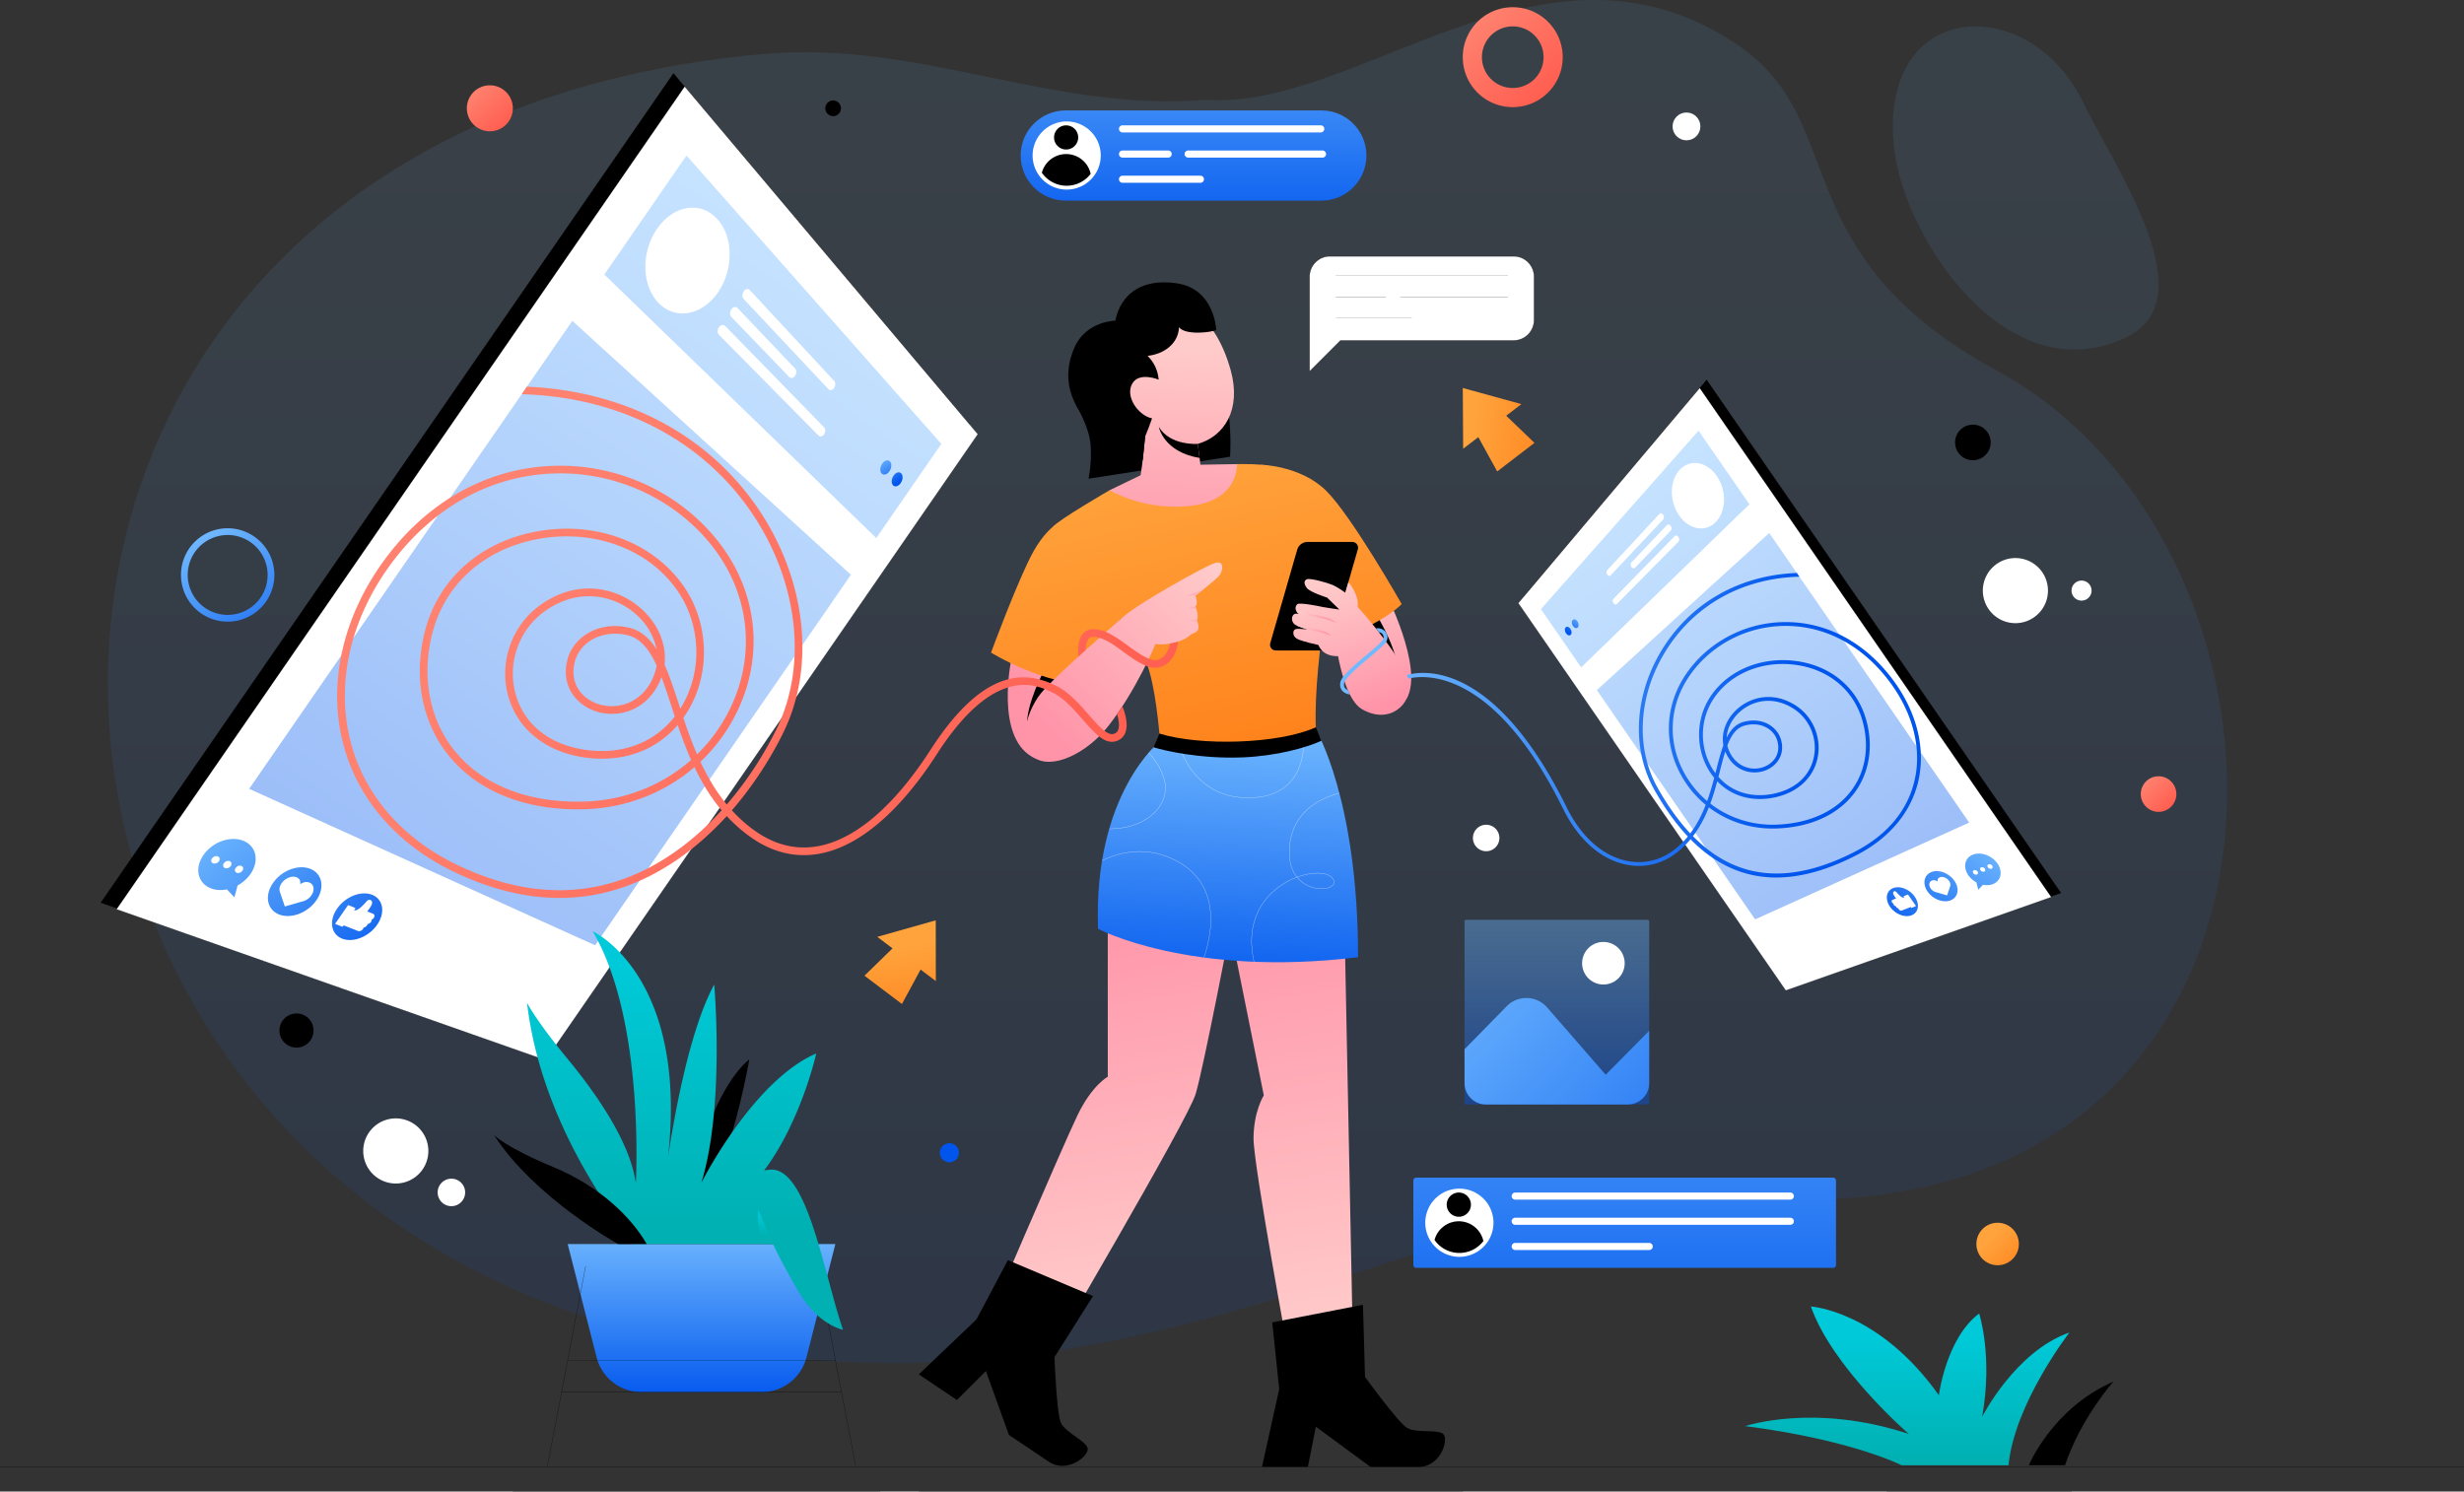 <svg xmlns="http://www.w3.org/2000/svg" xmlns:xlink="http://www.w3.org/1999/xlink" viewBox="0 0 10745.89 6505.74"><rect x="0" y="0" width="10745.89" height="6505.74" fill="#333333" stroke="none"/><defs><style>.cls-1,.cls-25,.cls-46,.cls-54,.cls-9{fill:none;}.cls-2{isolation:isolate;}.cls-3,.cls-4{opacity:0.1;}.cls-3{fill:url(#linear-gradient);}.cls-4{fill:url(#linear-gradient-2);}.cls-5{fill:url(#linear-gradient-3);}.cls-6{fill:url(#linear-gradient-4);}.cls-7{fill:url(#linear-gradient-5);}.cls-8{clip-path:url(#clip-path);}.cls-9{stroke:#fff;}.cls-23,.cls-25,.cls-46,.cls-9{stroke-miterlimit:10;}.cls-10{fill:url(#linear-gradient-6);}.cls-11{fill:url(#linear-gradient-7);}.cls-12{fill:url(#linear-gradient-8);}.cls-13{fill:url(#linear-gradient-9);}.cls-14{fill:url(#linear-gradient-10);}.cls-15{fill:url(#linear-gradient-11);}.cls-16{fill:url(#linear-gradient-12);}.cls-17,.cls-18,.cls-20,.cls-21,.cls-22,.cls-48{mix-blend-mode:multiply;}.cls-17{fill:url(#linear-gradient-13);}.cls-18{fill:url(#linear-gradient-14);}.cls-19{fill:url(#linear-gradient-15);}.cls-20{fill:url(#linear-gradient-16);}.cls-21{fill:url(#linear-gradient-17);}.cls-22{fill:url(#linear-gradient-18);}.cls-23,.cls-25,.cls-46,.cls-53,.cls-54{stroke:#000;}.cls-23,.cls-25{stroke-width:0.5px;}.cls-24,.cls-53{fill:#fff;}.cls-26,.cls-27,.cls-35,.cls-36,.cls-51{opacity:0.4;}.cls-26{fill:url(#linear-gradient-19);}.cls-27{fill:url(#linear-gradient-20);}.cls-28{fill:url(#linear-gradient-21);}.cls-29{fill:url(#linear-gradient-22);}.cls-30{fill:url(#linear-gradient-23);}.cls-31{fill:url(#linear-gradient-24);}.cls-32{fill:url(#linear-gradient-25);}.cls-33{fill:url(#linear-gradient-26);}.cls-34{fill:url(#linear-gradient-27);}.cls-35{fill:url(#linear-gradient-28);}.cls-36{fill:url(#linear-gradient-29);}.cls-37{fill:url(#linear-gradient-30);}.cls-38{fill:url(#linear-gradient-31);}.cls-39{fill:url(#linear-gradient-32);}.cls-40{fill:url(#linear-gradient-33);}.cls-41{fill:url(#linear-gradient-34);}.cls-42{fill:url(#linear-gradient-35);}.cls-43{fill:url(#linear-gradient-36);}.cls-44{fill:url(#linear-gradient-37);}.cls-45{fill:url(#linear-gradient-38);}.cls-46,.cls-53,.cls-54{stroke-linecap:round;}.cls-47{fill:url(#linear-gradient-39);}.cls-48{fill:url(#linear-gradient-40);}.cls-49{fill:url(#linear-gradient-41);}.cls-50{fill:url(#linear-gradient-42);}.cls-51{fill:url(#linear-gradient-43);}.cls-52{fill:url(#linear-gradient-44);}.cls-53,.cls-54{stroke-linejoin:round;}.cls-54{stroke-width:0.75px;}.cls-55{fill:url(#linear-gradient-45);}.cls-56{fill:url(#linear-gradient-46);}.cls-57{fill:url(#linear-gradient-47);}.cls-58{fill:url(#linear-gradient-48);}.cls-59{fill:url(#linear-gradient-49);}.cls-60{fill:url(#linear-gradient-50);}.cls-61{fill:url(#linear-gradient-51);}.cls-62{fill:url(#linear-gradient-52);}</style><linearGradient id="linear-gradient" x1="6001.49" y1="1037.12" x2="6001.49" y2="6639.46" gradientUnits="userSpaceOnUse"><stop offset="0" stop-color="#71b9ff"/><stop offset="1" stop-color="#0055ed"/></linearGradient><linearGradient id="linear-gradient-2" x1="9744.32" y1="1066.3" x2="9744.32" y2="6638.93" xlink:href="#linear-gradient"/><linearGradient id="linear-gradient-3" x1="6789" y1="6397.98" x2="6477.61" y2="4460.42" gradientUnits="userSpaceOnUse"><stop offset="0" stop-color="#ffcbca"/><stop offset="1" stop-color="#ff94a9"/></linearGradient><linearGradient id="linear-gradient-4" x1="5875.89" y1="6339.7" x2="5588.72" y2="4552.86" xlink:href="#linear-gradient-3"/><linearGradient id="linear-gradient-5" x1="6303.78" y1="3748.11" x2="6251.13" y2="4983.57" xlink:href="#linear-gradient"/><clipPath id="clip-path" transform="translate(-909.78 -593.19)"><path class="cls-1" d="M6648.52,3775.83s184,304.7,184,992.4c-733.86,89.56-1134-123.83-1134-123.83-21.33-590.52,270.81-818.73,270.81-818.73"/></clipPath><linearGradient id="linear-gradient-6" x1="6308.12" y1="3849.06" x2="6022.38" y2="2552.56" gradientUnits="userSpaceOnUse"><stop offset="0" stop-color="#ff831d"/><stop offset="1" stop-color="#ffa43d"/></linearGradient><linearGradient id="linear-gradient-7" x1="6030.5" y1="2108.78" x2="5980.53" y2="3067.42" xlink:href="#linear-gradient-3"/><linearGradient id="linear-gradient-8" x1="6157.03" y1="2968.58" x2="5401.91" y2="3656.22" xlink:href="#linear-gradient-3"/><linearGradient id="linear-gradient-9" x1="5707.61" y1="3979.98" x2="5422.87" y2="2688.06" xlink:href="#linear-gradient-6"/><linearGradient id="linear-gradient-10" x1="6835.41" y1="3082.49" x2="7040.12" y2="3629.45" xlink:href="#linear-gradient-3"/><linearGradient id="linear-gradient-11" x1="6890.62" y1="3720.68" x2="6604.88" y2="2424.19" xlink:href="#linear-gradient-6"/><linearGradient id="linear-gradient-12" x1="6682.31" y1="3139.79" x2="6887.02" y2="3686.75" xlink:href="#linear-gradient-3"/><linearGradient id="linear-gradient-13" x1="6577.44" y1="3264" x2="6717.11" y2="3298.12" xlink:href="#linear-gradient-3"/><linearGradient id="linear-gradient-14" x1="6563.01" y1="3323.07" x2="6702.68" y2="3357.19" xlink:href="#linear-gradient-3"/><linearGradient id="linear-gradient-15" x1="6260.82" y1="3005.36" x2="5509.19" y2="3689.82" gradientTransform="matrix(1, -0.08, 0.08, 1, -285.25, 562.54)" xlink:href="#linear-gradient-3"/><linearGradient id="linear-gradient-16" x1="6232.27" y1="3225.92" x2="6014" y2="3263.21" xlink:href="#linear-gradient-3"/><linearGradient id="linear-gradient-17" x1="6229.39" y1="3283.94" x2="6035.9" y2="3317" xlink:href="#linear-gradient-3"/><linearGradient id="linear-gradient-18" x1="6218.45" y1="3162.92" x2="6006.28" y2="3199.17" xlink:href="#linear-gradient-3"/><linearGradient id="linear-gradient-19" x1="3793.46" y1="3030.12" x2="3793.46" y2="8316.13" gradientTransform="matrix(0.82, 0.57, -0.57, 0.82, 2317.07, -3584.19)" xlink:href="#linear-gradient"/><linearGradient id="linear-gradient-20" x1="3793.51" y1="3058.13" x2="3793.51" y2="6750.59" gradientTransform="matrix(0.82, 0.57, -0.57, 0.82, 2317.07, -3584.19)" xlink:href="#linear-gradient"/><linearGradient id="linear-gradient-21" x1="2973.15" y1="6609.94" x2="3993.51" y2="6913.4" gradientTransform="matrix(0.82, 0.57, -0.57, 0.82, 3226.85, -2991)" xlink:href="#linear-gradient"/><linearGradient id="linear-gradient-22" x1="2910.88" y1="6753.93" x2="4031.16" y2="7087.11" gradientTransform="matrix(0.82, 0.57, -0.57, 0.82, 3226.85, -2991)" xlink:href="#linear-gradient"/><linearGradient id="linear-gradient-23" x1="3045.88" y1="6481.68" x2="3993.86" y2="6763.61" gradientTransform="matrix(0.82, 0.57, -0.57, 0.82, 3226.85, -2991)" xlink:href="#linear-gradient"/><linearGradient id="linear-gradient-24" x1="4433.37" y1="3734.94" x2="4560.89" y2="3787.16" gradientTransform="matrix(0.82, 0.57, -0.57, 0.82, 3226.85, -2991)" xlink:href="#linear-gradient"/><linearGradient id="linear-gradient-25" x1="4436.36" y1="3721.96" x2="4561.38" y2="3773.15" gradientTransform="matrix(0.82, 0.57, -0.57, 0.82, 3226.85, -2991)" xlink:href="#linear-gradient"/><linearGradient id="linear-gradient-26" x1="3011.82" y1="3220.84" x2="5442.74" y2="4662.34" gradientUnits="userSpaceOnUse"><stop offset="0" stop-color="#ff816f"/><stop offset="1" stop-color="#ff5e50"/></linearGradient><linearGradient id="linear-gradient-27" x1="3655.58" y1="2135.22" x2="6086.5" y2="3576.71" xlink:href="#linear-gradient-26"/><linearGradient id="linear-gradient-28" x1="5147.42" y1="3374.76" x2="5147.42" y2="6645.55" gradientTransform="matrix(-0.82, 0.57, 0.57, 0.82, 9278.6, -3584.19)" xlink:href="#linear-gradient"/><linearGradient id="linear-gradient-29" x1="5147.45" y1="3392.1" x2="5147.45" y2="5676.85" gradientTransform="matrix(-0.82, 0.57, 0.57, 0.82, 9278.6, -3584.19)" xlink:href="#linear-gradient"/><linearGradient id="linear-gradient-30" x1="4639.84" y1="5589.83" x2="5271.21" y2="5777.6" gradientTransform="matrix(-0.82, 0.57, 0.57, 0.82, 10188.38, -2991)" xlink:href="#linear-gradient"/><linearGradient id="linear-gradient-31" x1="4601.32" y1="5678.93" x2="5294.5" y2="5885.08" gradientTransform="matrix(-0.82, 0.57, 0.57, 0.82, 10188.38, -2991)" xlink:href="#linear-gradient"/><linearGradient id="linear-gradient-32" x1="4684.84" y1="5510.46" x2="5271.42" y2="5684.91" gradientTransform="matrix(-0.82, 0.57, 0.57, 0.82, 10188.38, -2991)" xlink:href="#linear-gradient"/><linearGradient id="linear-gradient-33" x1="5543.38" y1="3810.88" x2="5622.28" y2="3843.19" gradientTransform="matrix(-0.82, 0.57, 0.57, 0.82, 10188.38, -2991)" xlink:href="#linear-gradient"/><linearGradient id="linear-gradient-34" x1="5545.22" y1="3802.85" x2="5622.59" y2="3834.52" gradientTransform="matrix(-0.82, 0.57, 0.57, 0.82, 10188.38, -2991)" xlink:href="#linear-gradient"/><linearGradient id="linear-gradient-35" x1="6895.73" y1="3560.12" x2="8725.32" y2="3769.09" xlink:href="#linear-gradient"/><linearGradient id="linear-gradient-36" x1="6904.5" y1="3483.37" x2="8734.08" y2="3692.35" xlink:href="#linear-gradient"/><linearGradient id="linear-gradient-37" x1="9227.9" y1="6968.85" x2="9227.9" y2="6421.85" gradientUnits="userSpaceOnUse"><stop offset="0" stop-color="#00b0b2"/><stop offset="1" stop-color="#00cad9"/></linearGradient><linearGradient id="linear-gradient-38" x1="3969.29" y1="5956.53" x2="3969.29" y2="6718.96" xlink:href="#linear-gradient"/><linearGradient id="linear-gradient-39" x1="3897.28" y1="5975.08" x2="3897.28" y2="4775.67" xlink:href="#linear-gradient-37"/><linearGradient id="linear-gradient-40" x1="4248.15" y1="5983.29" x2="4248.15" y2="5880.45" xlink:href="#linear-gradient-37"/><linearGradient id="linear-gradient-41" x1="8194.94" y1="3396.33" x2="7914.62" y2="3116.01" gradientTransform="matrix(0.79, -0.61, 0.61, 0.79, -1738.94, 4217.45)" xlink:href="#linear-gradient-6"/><linearGradient id="linear-gradient-42" x1="5970.78" y1="5697.86" x2="5690.45" y2="5417.54" gradientTransform="matrix(0.8, 0.6, -0.6, 0.8, 2649.53, -3635.18)" xlink:href="#linear-gradient-6"/><linearGradient id="linear-gradient-43" x1="6789.65" y1="3987.24" x2="6789.65" y2="4825.27" xlink:href="#linear-gradient"/><linearGradient id="linear-gradient-44" x1="7167.32" y1="4720.85" x2="8706.9" y2="6175.13" xlink:href="#linear-gradient"/><linearGradient id="linear-gradient-45" x1="7085.49" y1="3931.94" x2="7085.49" y2="6158.57" xlink:href="#linear-gradient"/><linearGradient id="linear-gradient-46" x1="6115.03" y1="499.18" x2="6115.03" y2="1667.73" xlink:href="#linear-gradient"/><linearGradient id="linear-gradient-47" x1="7355.03" y1="677.74" x2="7658.89" y2="1007.2" xlink:href="#linear-gradient-26"/><linearGradient id="linear-gradient-48" x1="2976.13" y1="989.67" x2="3115.97" y2="1141.28" xlink:href="#linear-gradient-26"/><linearGradient id="linear-gradient-49" x1="1988.18" y1="5621.18" x2="1996.53" y2="5621.18" xlink:href="#linear-gradient"/><linearGradient id="linear-gradient-50" x1="8829.74" y1="5543.74" x2="8677.46" y2="5391.46" xlink:href="#linear-gradient-6"/><linearGradient id="linear-gradient-51" x1="1794.43" y1="2917.52" x2="2171.86" y2="3557.24" xlink:href="#linear-gradient"/><linearGradient id="linear-gradient-52" x1="10269.49" y1="3998" x2="10377.69" y2="4115.31" xlink:href="#linear-gradient-26"/></defs><g class="cls-2"><g id="Layer_1" data-name="Layer 1"><path class="cls-3" d="M6172.79,1028.65c-683.63,54.48-1248-260.13-1931.29-200.16C309.33,1173.62,549.37,6072.6,4228.91,6504.42c1960.75,230.11,3011.8-791,4310.22-688.53,2542.34,200.68,2576.09-2790.69,1080.75-3605.12-939.13-511.49-636.74-1081-1125.54-1417.36C7656.07,216.64,6839.91,1074,6172.79,1028.65Z" transform="translate(-909.78 -593.19)"/><path class="cls-4" d="M9170.66,1242.78c42.48,380.85,483.47,1064.51,1004.26,825.91,361.81-165.76-30.94-725.32-184.81-1037.25C9756.74,558.33,9097.32,585.37,9170.66,1242.78Z" transform="translate(-909.78 -593.19)"/><path d="M5603.22,2361.79s58.53,94.56,63.33,176.57-9.59,142.79-9.59,142.79l617.32-96s25.59-348.64-124.74-457.39" transform="translate(-909.78 -593.19)"/><path class="cls-5" d="M6253.49,4536.33l167.93,834.49s-44.78,70.37-44.78,188.71,159.93,978.77,159.93,978.77h275.07l-40.56-2027.88" transform="translate(-909.78 -593.19)"/><path class="cls-6" d="M5741,4565.17v724.42s-68.06,35.72-132,167.93-409.69,940-409.69,940l266.93,140.74S6089.08,5480.64,6124,5365.49s158.77-762.28,158.77-762.28" transform="translate(-909.78 -593.19)"/><path class="cls-7" d="M6648.52,3775.83s184,304.7,184,992.4c-733.86,89.56-1134-123.83-1134-123.83-21.33-590.52,270.81-818.73,270.81-818.73" transform="translate(-909.78 -593.19)"/><g class="cls-8"><path class="cls-9" d="M5860.6,3831.56s98.09,49.59,127.94,166.87-110.88,258-362.5,194" transform="translate(-909.78 -593.19)"/><path class="cls-9" d="M6869.22,4034.68s-336.65,0-336.65,277.21c0,187.94,213,179.12,193.78,121.55-32.24-96.7-492.94,19.19-319,443.54" transform="translate(-909.78 -593.19)"/><path class="cls-9" d="M5670.82,4373.73s176.15-134.22,377.43-21.32c258.51,145,85.29,484.05,85.29,484.05" transform="translate(-909.78 -593.19)"/><path class="cls-9" d="M6042.21,3810.92s49.09,260.74,309.37,262.15c298.11,1.6,240.15-312.48,240.15-312.48" transform="translate(-909.78 -593.19)"/></g><path class="cls-10" d="M6304.38,2617.49s121.3-3.21,149.42,12.45c43.15,25.17,159.82,129.58,231.73,244.65s-51.4,563.24-37,901.24c0,0-231.37,98.36-679.17,49.84-10.66-117.77-29.85-299.06-78.48-384.75-154-271.34-381.19-508.25-392-547.81,28.52-33.64,250.36-161.88,250.36-161.88Z" transform="translate(-909.78 -593.19)"/><path class="cls-11" d="M6304.38,2617.49l-159.46,2.68s-4.81-43.28-11.63-91c115.85-32.32,190.83-149.43,144.12-319.85C6211,1967,6061.67,1884,5953.79,1901.93c-126.92,21.15-239,134.84-224.73,273.28,0,0-.91,215.36,175.3,317.47-5.16,57.62-12.09,123.79-20.22,173.41l-134.88,65.14s150.83,93,357.59,67.79S6304.38,2617.49,6304.38,2617.49Z" transform="translate(-909.78 -593.19)"/><path class="cls-12" d="M5322.51,3457.14s-82.17,367.1,106.31,446l181.56-369.2Z" transform="translate(-909.78 -593.19)"/><path d="M5610.3,3533.91l-162.36,314.36c-41.09-19.71-60.7-50.12-59.29-100.55,2.42-87.4,61.2-210.15,85.59-248Z" transform="translate(-909.78 -593.19)"/><path class="cls-13" d="M5498.89,2893.11s-42.65,33.93-82.9,106.83c-66.16,119.85-184.14,439.63-184.14,439.63s226.17,141.94,450.08,141.94l189.53-476.32Z" transform="translate(-909.78 -593.19)"/><path class="cls-14" d="M6949,3171.38s171.88,332.8,96.05,467.69l-228-368.14Z" transform="translate(-909.78 -593.19)"/><path d="M7034.46,3622.27,6817,3271l132-99.55s3,5.68,7.85,16l-56.63,67.81s87.36,125.78,114.09,275.11C7020.6,3565.65,7027.61,3596.22,7034.46,3622.27Z" transform="translate(-909.78 -593.19)"/><path class="cls-15" d="M6407.38,2620.17s174,2.91,285.91,113.49,329.46,494.41,329.46,494.41-106.31,114.35-382.19,179.12C6582.15,3209.68,6407.38,2620.17,6407.38,2620.17Z" transform="translate(-909.78 -593.19)"/><path d="M6669.08,3430.33H6473.66a25.05,25.05,0,0,1-24.07-32l117.52-407.4a46.75,46.75,0,0,1,44.93-33.8h195.41a25.06,25.06,0,0,1,24.08,32L6714,3396.53A46.77,46.77,0,0,1,6669.08,3430.33Z" transform="translate(-909.78 -593.19)"/><path class="cls-16" d="M6830.6,3240.39c8-52.47-40.28-108.39-40.28-108.39L6777,3178.3s-32.35-23.66-54.7-33.38-98.14-31.15-112.71-25.29-13.61,21.4,0,38.89,88.12,41.41,88.12,41.41l53.36,52s-56-7.89-70.55-10.81-102-21.37-112.72-12.63-12.52,28.74,6.32,41.4c-9.31-.52-16.57-.12-19.68,1.84-13.84,8.75-13,31.56,0,43.73,6.58,6.15,33.07,16.12,57.17,22.91-23-2.08-45.72-3.35-51.78-1.05-13.4,5.1-14.13,29.88,5.54,41.54s94.26,27.69,94.26,27.69,15.61,50.81,85.57,48.62c9.48,48.1,39.83,193.56,103.8,230.88,119.72,69.84,217-20.66,206.84-111.75C7046,3487,6857.59,3268,6830.6,3240.39Z" transform="translate(-909.78 -593.19)"/><path class="cls-17" d="M6739.81,3310.08c-3.18-1.17-29.9-11.19-49.11-16.37-15.54-4.17-116.59-23.88-116.59-23.88-4.68-3.18-8.19-6.69-10.36-10.53,28.4,5.18,111.41,20.55,130.12,26.89A177.91,177.91,0,0,1,6739.81,3310.08Z" transform="translate(-909.78 -593.19)"/><path class="cls-18" d="M6720.1,3367.54c-3.18-1-29.57-9.85-39.93-13.36-10.85-3.68-68.65-15.87-68.65-15.87-18.87-5.34-39.42-12.53-50.28-18.54,21.89,4.51,110.75,22.88,122.28,26.89C6695.71,3350.84,6717.42,3365.7,6720.1,3367.54Z" transform="translate(-909.78 -593.19)"/><path d="M6458.26,6361.21l395.66-76.86,8.9,314.53s141.84,195.68,181.87,221.59,136.6,4.71,160.15,28.26-11.77,142.72-108.33,142.72H6886.9L6648.44,6816.1l-34.74,175.35H6413.51l75.08-339.26Z" transform="translate(-909.78 -593.19)"/><path d="M5305.27,6089.66l371.33,156.77-168,266.07s8.67,241.53,27.46,285.35,110.78,80.06,117.21,112.75-89.34,111.92-169.51,58.09l-174-116.85-100.2-278.51L5083,6699.54l-166.2-111.6,251.46-239.8Z" transform="translate(-909.78 -593.19)"/><path class="cls-19" d="M6208.43,3048.82c-43.82,13.3-333.2,175.65-397,232.43s-253.94,218.84-348.69,320.27c-75.84,81.19-119.22,241.12-44.83,294.78,80.05,57.74,233.06-18.83,324.13-134.71,124.41-158.3,206.87-359.19,206.87-359.19,63.9,7.64,132.1-16.67,155.5-42.65,14.05-4.07,28-12,30.64-21.48,3.64-13.26-.8-28.48-5.67-39.85,9.46-15.46-1-49-6.55-58.81,11.67-13.26,4.18-40.32.49-48.33,36.06-28.42,88.91-70.73,101.24-84.18C6243.65,3086.23,6252.25,3035.52,6208.43,3048.82Z" transform="translate(-909.78 -593.19)"/><path class="cls-20" d="M6127,3249.45c-14.6-5.75-36.58-1.75-36.58-1.75,13.19-7,32.4-8.11,32.4-8.11A79.61,79.61,0,0,1,6127,3249.45Z" transform="translate(-909.78 -593.19)"/><path class="cls-21" d="M6132.29,3306.07c-14.74-5.39-34.53-4.15-34.53-4.15a70.52,70.52,0,0,1,31.52-3.53C6130.29,3300.73,6131.29,3303.4,6132.29,3306.07Z" transform="translate(-909.78 -593.19)"/><path class="cls-22" d="M6162,3160.42c-13.37,10.85-26.9,21.54-38.76,30.9,0,0-9.35-3.18-36.58,2.34Z" transform="translate(-909.78 -593.19)"/><path d="M6214,2032.25c-19.71,10.86-133.79,24.72-162.52-11.53-2.67,71-64.48,116.76-136.8,124.61,28.89,29.23,44.43,63.14,48.43,103.9l-.16-.17s-82.19-34.07-113.42,14.37c-36.92,57,25.39,143.31,84.52,154.51-8.35,24.72-18.37,50.94-30.07,79L5893.1,2601s-436.14-177.9-297-492.93c50.95-115.09,178.4-116.26,178.4-116.26s23.22-197.27,266.26-163C6207.46,1852.18,6214,2032.25,6214,2032.25Z" transform="translate(-909.78 -593.19)"/><path d="M6133.29,2529.22s-119.29,9.59-169.67-74c0,0,19.59,109.15,177.82,135.46Z" transform="translate(-909.78 -593.19)"/><path d="M6672.82,3824.22c-65.89,30-194.07,66-340.92,72.33-188,8.06-347.77-30.24-391.2-43.93,15.72-35.57,25.57-59.91,25.57-59.91,175.27,55.12,519.12,46.41,681.85-27.24C6648.12,3765.47,6660,3791.86,6672.82,3824.22Z" transform="translate(-909.78 -593.19)"/><polygon class="cls-23" points="2325.39 4600.6 439.28 3937.32 2937.01 319.71 4225.62 1848.38 2325.39 4600.6"/><polygon class="cls-24" points="2379.29 4623.94 508.36 3966 2986 377.5 4264.24 1893.87 2379.29 4623.94"/><polygon class="cls-25" points="2379.29 4623.94 508.36 3966 2986 377.5 4264.24 1893.87 2379.29 4623.94"/><polygon class="cls-26" points="3821.61 2346.86 2635.62 1197.26 2993.89 678.36 4105.25 1936.05 3821.61 2346.86"/><polygon class="cls-27" points="2595.28 4123.01 1086.65 3440.71 2496.01 1399.47 3711.07 2506.95 2595.28 4123.01"/><path class="cls-24" d="M4041,1868.81c-68.54,99.27-182.64,121.87-256.66,48.7-76.09-75.2-80.94-222.31-8.9-326.65s190.74-122.12,263.27-41.77C4109.29,1627.25,4109.54,1769.55,4041,1868.81Z" transform="translate(-909.78 -593.19)"/><path class="cls-24" d="M4523.32,2291.3l-370-393.7c-7.41-7.88-7.4-23,0-33.82h0c7.45-10.79,19.48-13.08,26.84-5.14l368,396.54c6.32,6.81,5.86,20.38-1,30.33h0C4540.38,2295.46,4529.67,2298.06,4523.32,2291.3Z" transform="translate(-909.78 -593.19)"/><path class="cls-24" d="M4352.16,2238l-252.74-262.29c-7.49-7.77-7.54-22.83-.09-33.62h0c7.45-10.78,19.54-13.17,27-5.34L4377.74,2201c6.71,7.06,6.43,21-.62,31.24h0C4370.08,2242.39,4358.91,2245,4352.16,2238Z" transform="translate(-909.78 -593.19)"/><path class="cls-24" d="M4480,2493.53l-434.53-439.71c-7.57-7.66-7.68-22.63-.23-33.41h0c7.45-10.79,19.6-13.26,27.13-5.55l432.27,443c6.31,6.46,5.9,19.66-.89,29.49h0C4497,2497.16,4486.35,2499.94,4480,2493.53Z" transform="translate(-909.78 -593.19)"/><path class="cls-28" d="M2264.78,4383.6c-52.12-21.86-125.93,5.2-164.32,60.8s-25.87,117.32,27.27,137.7c52.21,20,124.25-7.74,161.63-61.88S2316,4405.08,2264.78,4383.6Zm-7.51,126.68a65.35,65.35,0,0,1-24.92,13.62L2152,4547l-21.61-63.68a37.08,37.08,0,0,1,.4-23.79c11.93-34.89,61.78-57.06,84.35-31.27,6,7.16,4.12,21.32,4.12,21.32s14-9.18,25-9.36C2284,4440.21,2287.45,4483.52,2257.27,4510.28Z" transform="translate(-909.78 -593.19)"/><path class="cls-29" d="M1932,4507l14-51.78a164.36,164.36,0,0,0,56.3-50.18c38.92-56.37,25.94-120.64-29.78-144-56.43-23.67-135.43,3.68-175.46,61.65s-24.87,123.1,32.66,145.17c21.38,8.2,45.57,9.32,69.47,4.56Zm30.69-137c8.11,3.28,10.07,12.63,4.38,20.87s-16.91,12.31-25,9.06-10.15-12.62-4.44-20.89S1954.52,4366.7,1962.66,4370Zm-123.76-11.17c-8.39-3.35-10.51-12.89-4.71-21.28s17.3-12.45,25.67-9.07,10.42,12.89,4.65,21.24S1847.27,4362.14,1838.9,4358.81Zm51.82,20.66c-8.27-3.3-10.32-12.75-4.57-21.08s17.13-12.39,25.38-9.06,10.25,12.76,4.52,21.06S1899,4382.76,1890.72,4379.47Z" transform="translate(-909.78 -593.19)"/><path class="cls-30" d="M2534.22,4496.64c-48-20.14-117.48,6.47-154.37,59.9s-26.34,112.15,22.61,130.93c48.41,18.56,116.17-8.73,152.12-60.8S2581.7,4516.56,2534.22,4496.64Zm-6.51,117.82a22.26,22.26,0,0,1-14.84,9.24,18,18,0,0,1-2.79,6.17c-3.5,5.07-9.27,8.64-14.75,9.1a16.78,16.78,0,0,1-2.75,6.39c-5,7.3-14.72,11.16-21.4,8.54l-62.55-24.54-2.55,3.69c-1.11,1.6-3.18,2.42-4.66,1.84l-27.72-10.84c-1.49-.58-1.8-2.34-.69-3.95l52.88-76.59c1.11-1.61,3.19-2.42,4.67-1.81l27.49,11.17c1.47.6,1.76,2.36.65,4l-4.87,7.06a65.81,65.81,0,0,0,8.17-.38c12.45-3.36,27.09-17.49,39.76-31a26.44,26.44,0,0,0,2.4-2.92c4.11-4.88,10.28-12.2,17.39-11.92a11.14,11.14,0,0,1,9.18,5.87c2.43,4.29,2.36,9.8-.09,15.75-3,6.75-11.61,20.59-19.47,29l25.7,10.47c6.61,2.7,7.9,10.94,2.87,18.23a23,23,0,0,1-9,7.49A16,16,0,0,1,2527.71,4614.46Z" transform="translate(-909.78 -593.19)"/><path class="cls-31" d="M4788.7,2648.74c-10,14.46-25.16,18.82-33.93,9.72s-7.83-28.37,2.21-42.93,25.31-18.83,34.05-9.59S4798.68,2634.29,4788.7,2648.74Z" transform="translate(-909.78 -593.19)"/><path class="cls-32" d="M4837.86,2700.23c-9.87,14.29-24.8,18.68-33.39,9.78s-7.57-27.87,2.37-42.27,24.95-18.7,33.49-9.67S4847.72,2685.93,4837.86,2700.23Z" transform="translate(-909.78 -593.19)"/><path class="cls-33" d="M5804.57,3674.05c-7.52,11.36-15.2,22.72-23.22,34.08,6.85,22,12.86,53.12,3.67,71.33-3.84,7.85-10.19,12.69-20,15-27.73,6.68-66.48-37.08-107.41-83.85-40.42-46.27-86.52-98.72-141.48-125.95-119.93-59.3-307.18-94.88-548.05,278.95C4811.2,4106.85,4643,4252,4481.3,4283.24c-96.55,18.71-190.26-3.51-278.62-66a623.36,623.36,0,0,1-101.06-89.7c118.93-137,192.93-273.94,227-344.43,133.46-277.11,99.05-635.91-89.87-936.74C4023,2503,3649.79,2298.67,3207.64,2279.8l-22.55,32.74c440.31,12.69,812.14,212.3,1025.44,551.72,182.74,291,216.48,637.58,88,904.34-33.07,68.32-104.56,200.94-219.15,333.57-47.44-57.63-84.52-121.27-115.09-186.25a748.68,748.68,0,0,0,164.86-228.67c114.43-245.71,81-520.65-89.53-735.46C3877,2746.5,3621.06,2624.56,3354,2624.56h-6.85c-289.14,2.34-553.9,140.81-745.15,390-190.76,248.39-263.26,543.71-198.61,810.3,60.47,249.22,236.19,453.5,494.59,575.11q233,109.74,451.84,109.74c172.38,0,337.41-51.28,493.6-153.67,91.7-60,170-131.13,235.85-203.29a660.59,660.59,0,0,0,104.23,91.71c96.05,68,198.27,92,304.18,71.66,170.88-33.08,346.6-183.41,508.46-434.47,252.56-392,436.13-301.17,505.29-267.09,48.94,24.22,92.53,74.16,131.12,118.09,49.77,56.8,92.87,105.91,140.31,94.38,19.38-4.68,33.91-16,42.26-32.74C5836.47,3750.89,5808.91,3684.41,5804.57,3674.05ZM3825,4328.17c-277.78,182.07-584.8,196.1-912.86,41.59C2663.1,4252.5,2493.89,4056.24,2435.93,3817c-62.3-256.74,7.85-541.7,192.43-782.07,185.07-240.87,440.3-374.83,718.92-377H3354c256.9,0,503.11,117.26,659.63,314.53,162.36,204.79,194.26,466.7,85.18,700.72a717.82,717.82,0,0,1-149,210.47c-23.22-53.62-42.6-107.74-59.8-159.52q10.52-14.79,20-30.57c98.89-163.87,92.21-381-16.7-540.53-131.8-193.1-382.85-288.31-639.42-242.37-250.39,44.93-434.3,209.29-491.92,439.64-49.45,197.94-11.7,393.87,103.56,537.19,127.78,159,338.25,242.54,592.81,235.35,181.74-5.17,349.78-71.66,480.07-183.57,31.4,65.65,69.48,130,118.59,188.25C3992.38,4198.89,3915.38,4269,3825,4328.17Zm-177.73-998.55c-139-27.89-238.86,50.78-262.25,138.81-32.24,121.27,43.94,203.62,128.29,229,102.39,30.57,230.34-11.69,281.29-150.67,14.87,39.09,28.9,82.35,44.1,128.62,4.51,14,9.19,28.23,14,42.76-87.19,111.92-221.33,165.2-375.33,147.5-166.21-19.21-282.8-109.75-319.88-248.55-35.08-131.63,14.53-273.95,123.27-354.29,67.32-49.61,135.14-69,197.44-69,70.32,0,133.63,24.89,180.74,59.13,62.13,45.1,102.06,107.74,113.75,171.89C3740.82,3375.06,3701.4,3340.31,3647.28,3329.62Zm126.28,166.71a189,189,0,0,1-7.68,31.23C3724.12,3653.18,3612,3692.09,3523,3665.37c-71.83-21.55-132.46-88-105.74-188.25,16.71-63,81.52-119.77,174.56-119.77a242.84,242.84,0,0,1,48.94,5C3701.07,3374.39,3740.49,3424.17,3773.56,3496.33ZM3808,3492c11.36-96.54-36.91-198.94-129.28-266.09-98.39-71.49-259.75-106.4-417.77,10.19-119.76,88.2-174.21,244.71-135.63,389.53,40.09,150.67,170.38,252.73,348.27,273.28,158.52,18.2,297.33-33.58,391.71-143.32,17,49.78,35.91,101.22,58.46,152.17-125.45,110.75-289,176.56-466.2,181.74-244.21,6.84-444.82-72.16-565.92-222.83-108.74-135.13-144.16-320.38-97.22-508.13,54.46-217.31,228.34-372.49,465.53-414.92a687,687,0,0,1,121.61-10.86c198.6,0,380.67,87.53,484.24,239.2,101.72,148.83,108.07,351.45,15.7,504.29-1.5,2.67-3.17,5.34-4.85,7.85-2-6.35-4.17-12.86-6.18-19.21C3849.9,3602.4,3830.52,3542.93,3808,3492Z" transform="translate(-909.78 -593.19)"/><path class="cls-34" d="M6047.27,3391.93c-2.5,34.07-19.37,74.83-49.44,97.05-18.21,13.53-49.11,25.89-91.54,7.68-35.08-15-67.31-38.58-98.55-61.3-43.76-31.91-85.19-62-127.12-64.31-13.69-.67-19.87,4.68-23.38,8.69-8.85,10.52-12,29.23-12.36,48.27-10.69,9.69-21.55,19.38-32.24,29.23-2.84-31.24-2-74,19.21-99,12.19-14.53,29.57-21.55,50.61-20.38,51.78,2.84,99.22,37.25,145,70.49,29.73,21.71,60.47,44.1,92,57.63,22.38,9.68,42.09,8.35,58.46-3.85,18.21-13.53,30.57-38.75,34.74-61.8A242.35,242.35,0,0,0,6047.27,3391.93Z" transform="translate(-909.78 -593.19)"/><polygon class="cls-23" points="7821.41 4305.53 8988.46 3895.12 7442.95 1656.67 6645.61 2602.56 7821.41 4305.53"/><polygon class="cls-24" points="7788.05 4319.97 8945.72 3912.86 7412.65 1692.43 6621.72 2630.7 7788.05 4319.97"/><polygon class="cls-25" points="7788.05 4319.97 8945.72 3912.86 7412.65 1692.43 6621.72 2630.7 7788.05 4319.97"/><polygon class="cls-35" points="6895.6 2911 7629.44 2199.66 7407.77 1878.59 6720.09 2656.8 6895.6 2911"/><polygon class="cls-36" points="7654.41 4010.02 8587.89 3587.83 7715.84 2324.79 6964 3010.06 7654.41 4010.02"/><path class="cls-24" d="M8232.56,2841.35c42.41,61.42,113,75.4,158.81,30.13,47.08-46.54,50.08-137.56,5.5-202.12s-118-75.57-162.9-25.85C8190.31,2691.88,8190.15,2779.92,8232.56,2841.35Z" transform="translate(-909.78 -593.19)"/><path class="cls-24" d="M7934.12,3102.76l228.93-243.6c4.58-4.88,4.57-14.26,0-20.93h0c-4.61-6.67-12.05-8.09-16.61-3.18l-227.71,245.36c-3.92,4.21-3.63,12.61.62,18.77h0C7923.56,3105.34,7930.19,3107,7934.12,3102.76Z" transform="translate(-909.78 -593.19)"/><path class="cls-24" d="M8040,3069.78l156.38-162.29c4.64-4.81,4.67-14.13.06-20.8h0c-4.61-6.68-12.09-8.15-16.7-3.31L8024.2,3046.86c-4.15,4.37-4,13,.38,19.33h0C8028.94,3072.5,8035.85,3074.11,8040,3069.78Z" transform="translate(-909.78 -593.19)"/><path class="cls-24" d="M7960.91,3227.9l268.87-272.08c4.68-4.74,4.75-14,.15-20.68h0c-4.61-6.67-12.13-8.2-16.79-3.43l-267.48,274.1c-3.9,4-3.64,12.16.56,18.25h0C7950.42,3230.14,7957,3231.87,7960.91,3227.9Z" transform="translate(-909.78 -593.19)"/><path class="cls-37" d="M9316.41,4481.94c23.13,33.5,67.71,50.68,100,38.29,32.89-12.61,40.63-50.79,16.88-85.2s-69.43-51.15-101.68-37.62C9299.94,4410.7,9293.28,4448.44,9316.41,4481.94Zm27.92-49.49c6.81.11,15.49,5.79,15.49,5.79s-1.17-8.76,2.55-13.19c14-16,44.81-2.24,52.19,19.35a23,23,0,0,1,.25,14.72l-13.37,39.4-49.75-14.31a40.39,40.39,0,0,1-15.42-8.42C9317.59,4459.23,9319.76,4432.43,9344.33,4432.45Z" transform="translate(-909.78 -593.19)"/><path class="cls-38" d="M9557.83,4452.33c14.79,2.95,29.76,2.25,43-2.82,35.61-13.66,45-54,20.21-89.83s-73.65-52.79-108.56-38.14c-34.48,14.47-42.52,54.23-18.43,89.11a101.73,101.73,0,0,0,34.84,31.05l8.68,32Zm-23.73-57.76c3.53,5.12,2.3,10.91-2.75,12.93s-12-.51-15.5-5.61-2.31-10.88,2.71-12.91S9530.56,4389.45,9534.1,4394.57Zm45.19-18.14c-3.57-5.17-2.28-11.06,2.88-13.15s12.3.43,15.89,5.62,2.27,11.09-2.92,13.16S9582.86,4381.6,9579.29,4376.43Zm-31.89,12.8c-3.54-5.14-2.29-11,2.8-13s12.15.45,15.71,5.6,2.28,11-2.84,13.05S9551,4394.36,9547.4,4389.23Z" transform="translate(-909.78 -593.19)"/><path class="cls-39" d="M9152.31,4547.8c22.24,32.22,64.16,49.11,94.12,37.63,30.29-11.62,36.82-48,14-81s-65.81-49.53-95.52-37.06C9135.53,4479.67,9130.06,4515.58,9152.31,4547.8Zm14.77-13.69a14.26,14.26,0,0,1-5.59-4.64c-3.12-4.51-2.32-9.61,1.77-11.28l15.91-6.47a80.25,80.25,0,0,1-12-18c-1.52-3.69-1.57-7.09-.06-9.75a6.88,6.88,0,0,1,5.69-3.63c4.39-.17,8.21,4.36,10.75,7.37a16,16,0,0,0,1.48,1.81c7.85,8.34,16.9,17.09,24.61,19.16a39,39,0,0,0,5.06.24l-3-4.37c-.69-1-.51-2.08.4-2.45l17-6.91a2.58,2.58,0,0,1,2.89,1.12l32.72,47.39c.69,1,.5,2.08-.42,2.45l-17.15,6.7a2.63,2.63,0,0,1-2.89-1.14l-1.58-2.28-38.7,15.19c-4.14,1.62-10.12-.77-13.24-5.29a10.5,10.5,0,0,1-1.71-3.95,13.05,13.05,0,0,1-9.12-5.63,11.34,11.34,0,0,1-1.73-3.82,13.8,13.8,0,0,1-9.18-5.72A9.89,9.89,0,0,1,9167.08,4534.11Z" transform="translate(-909.78 -593.19)"/><path class="cls-40" d="M7769.91,3323.94c6.18,8.94,15.57,11.64,21,6s4.84-17.56-1.37-26.56-15.66-11.66-21.07-5.94S7763.74,3315,7769.91,3323.94Z" transform="translate(-909.78 -593.19)"/><path class="cls-41" d="M7739.49,3355.79c6.11,8.85,15.35,11.56,20.66,6.06s4.69-17.25-1.46-26.16-15.44-11.57-20.73-6S7733.39,3347,7739.49,3355.79Z" transform="translate(-909.78 -593.19)"/><path class="cls-42" d="M9127.27,3511.53c-124.11-141.48-287.81-214-460.69-204.12-161.19,9.19-311.19,92.37-401.39,222.49-93.38,135-102.73,300.5-24.72,442.82a446,446,0,0,0,108.24,131c-16.87,43.27-38.25,85.86-67.49,124.61q-75.66-80.67-142.14-198.6c-95.05-168.71-85.53-391.2,25.22-580.46,123.1-211,338.58-334.24,593-340.59l-11.36-16.37c-255.57,9.69-471.71,135.47-596.15,348.44-113.59,194.44-123.28,423.28-25.23,597.16q68.16,121.28,146.16,204a373.57,373.57,0,0,1-54.12,53.62c-62,50.28-138.3,68.82-214.81,51.95-104.4-22.72-196.6-105.57-259.57-233C7425.33,3473.11,7114,3517.71,7045,3537.42c2.34,5.51,4.35,10.86,6,15.87,66.31-16.54,370-51.45,676.16,568.42,65.31,132.13,161.53,218.15,271.1,242,81.52,17.87,162.86-1.84,228.84-55.29a389,389,0,0,0,55.29-54.62c109.58,111.41,233.69,166.87,373.66,166.87q160.36,0,349.28-97.05c149.5-76.5,246.71-196.93,273.94-339.42C9309.17,3828.06,9253.71,3655.68,9127.27,3511.53Zm135.63,469.54c-26.56,139.31-118.26,252.56-265.09,327.73-283.63,145.32-516.14,123.27-704.73-68.32,29.9-39.26,52.12-82.35,69.32-125.95,82.52,62.64,185.92,96.38,295.83,92.21,152.33-5.52,274.77-63.48,344.93-163.37,63.31-90.2,78.17-208.46,40.92-324.72-43.43-135.3-159.52-226.33-310.85-243.37-154.85-17.37-301,49.11-372.33,169.54-58.8,99.22-54.29,229,11,322.89,4.35,6.34,9,12.36,13.87,18.2-8.69,32.74-18.37,67-30.9,101.23a432.12,432.12,0,0,1-99.73-122.44c-74.83-136.64-66-295.66,23.89-425.28,87.2-125.94,232.35-206.45,388.53-215.31,167.87-9.69,326.39,60.8,447.16,198.44C9237.68,3662.86,9291.8,3830.07,9262.9,3981.07ZM8608.12,3954c48.77-18.21,90.7-69.82,67-140.15-17.21-51.28-79.34-93.87-160.69-72.16-33.91,9.19-56.79,34.08-74.33,68.66,2.17-42.1,24.38-85,62.8-116.93,51.12-42.59,138.31-67.31,229.18-9,69,44.27,104.56,128.45,88.53,209.47-17,85.35-83.86,144.65-183.58,162.86-92.7,16.7-175.89-10.53-232.85-75,2.34-9.19,4.68-18.21,6.85-27.23,7.69-29.9,14.87-58,22.89-83.18C8468.64,3955.18,8547.65,3976.39,8608.12,3954ZM8442.91,3845.1c17.38-45.43,39.26-77.34,75.84-87.19,71.33-19.21,125.61,17.2,140.48,61.13,20.21,60.14-14,103.23-57,119.27-53.12,19.71-122.77.67-153.34-74.17A132.48,132.48,0,0,1,8442.91,3845.1Zm197.11,228c105.23-19.05,178.89-84.86,196.94-176.06,17.37-87.7-21.22-178.73-95.88-226.67-98.55-63.14-193.1-36.25-248.89,10.19-52.45,43.6-77.17,106.4-66.48,163.36-11.69,31.57-21,68-30.9,106.57-1.17,5-2.51,10-3.84,15.2-1.84-2.5-3.51-5-5.35-7.52-61.63-88.52-65.81-211.13-10.35-304.84,68-114.75,207.79-178.06,356.12-161.36,144.49,16.21,255.4,102.9,296.82,231.68,35.58,111.25,21.55,224.34-38.75,310-67,95.54-184.91,151-331.9,156.51-107.24,3.84-208.8-29.73-288.81-91.87,12-32.91,21.72-65.81,30.24-97.38C8459.62,4064.09,8545.31,4090.31,8640,4073.11Z" transform="translate(-909.78 -593.19)"/><path class="cls-43" d="M6955.28,3392.43a33.78,33.78,0,0,1-4.67,6.51c-15.37,17.38-43.1,40.59-72.33,65.15-41.76,35.08-92.71,78-104.4,102.73a25.27,25.27,0,0,0-2.5,7.35c-1.17,9.18.5,16.37,5.34,21.54a28,28,0,0,0,11,7.19c2.84,6.85,6,13.53,9.35,20-10.86-2-23.72-6.35-32.57-15.87-8.36-9-11.69-20.88-9.69-35.24,1-7.69,5.18-16.2,12.36-25.73,17.54-24.22,53.12-55.12,100.22-94.71,28.9-24.22,56.13-47.1,70.66-63.64a21.76,21.76,0,0,0,5.51-10.85,22.8,22.8,0,0,0-4.34-17.21,24.94,24.94,0,0,0-16-9.19c-4.17-5.51-8.52-10.85-12.69-16a41.82,41.82,0,0,1,41.92,15C6962.47,3362.53,6963.3,3378.9,6955.28,3392.43Z" transform="translate(-909.78 -593.19)"/><path class="cls-44" d="M9202.67,6984.15s-216.8-110.89-681.66-170.59c0,0,300.58-102.36,713.24,34.12,0,0-333.14-288.14-427-556,0,0,295.87,17.59,558.16,387,0,0,32-249.49,175.92-356.38,0,0,60.77,188.45,12.79,450.73,0,0,143.94-284.94,380.63-367.83,0,0-239.89,310.26-265.48,578.94" transform="translate(-909.78 -593.19)"/><path d="M9757.8,6984.15s103.42-249.49,368.9-364.64c0,0-140.74,156.73-211.11,364.64" transform="translate(-909.78 -593.19)"/><path class="cls-45" d="M3385.58,6019.4l126,493.9a202,202,0,0,0,195.75,152.06h523.85A202,202,0,0,0,4427,6513.3l126-493.9Z" transform="translate(-909.78 -593.19)"/><line class="cls-46" x1="2554.16" y1="5522.47" x2="2387.52" y2="6393.75"/><line class="cls-46" x1="3564.87" y1="5522.47" x2="3731.52" y2="6393.75"/><line class="cls-46" x1="2449.02" y1="6072.18" x2="3670.01" y2="6072.18"/><line class="cls-46" x1="2475.81" y1="5932.12" x2="3643.23" y2="5932.12"/><path d="M3908,5791.5c0-5.89,98.8-436.14,269.44-577.6,0,0-57.26,347.74-173.18,577.6" transform="translate(-909.78 -593.19)"/><path class="cls-47" d="M4269.17,5695a265.35,265.35,0,0,0-26.72,3.31c162.9-218,227.11-510.18,227.11-510.18-277,118.86-501,563.84-501,563.84,103.14-335.95,56-864.43,56-864.43-106,195-172.34,561.35-201.23,751.61,88.36-793.47-329.22-984.42-329.22-984.42,229.86,386.05,188.6,1099.21,188.6,1099.21-23.57-170.92-159.13-374.26-297.63-542.24s-176.82-244.59-176.82-244.59c67.78,589.38,474.45,1052,474.45,1052H4281s25.35,59.68,110.82,207,194.49,167.24,194.49,167.24C4503.76,6154.71,4431.25,5683.2,4269.17,5695Z" transform="translate(-909.78 -593.19)"/><path d="M3605.44,6019.4S3241,5818,3064.19,5544c0,0,50.09,53,256.38,138.5s341.84,219.55,409.62,336.69" transform="translate(-909.78 -593.19)"/><path class="cls-48" d="M4281,6019.15s-50.77-117.63-64.53-149.06c0,0-7.85,79.07,18.67,149.06Z" transform="translate(-909.78 -593.19)"/><polygon class="cls-49" points="6635.01 1762.59 6379.45 1692.38 6381.05 1957.41 6447.18 1906.68 6529.56 2056.3 6692.05 1931.65 6568.88 1813.32 6635.01 1762.59"/><polygon class="cls-50" points="4081.28 4279.23 4080.97 4014.2 3825.92 4086.25 3892.42 4136.5 3770.1 4255.72 3933.48 4379.19 4014.78 4228.98 4081.28 4279.23"/><rect class="cls-51" x="6387.02" y="4012.18" width="805.27" height="805.27" rx="5.58"/><path class="cls-52" d="M8102.07,5089.42v228a93.27,93.27,0,0,1-93.27,93.27H7390.12a93.25,93.25,0,0,1-93.27-93.27V5169.86l183.65-187.55a120.29,120.29,0,0,1,176.73,5.22l255.13,293.38Z" transform="translate(-909.78 -593.19)"/><path class="cls-24" d="M7995.27,4794.53a92.82,92.82,0,1,1-92.82-92.81A92.82,92.82,0,0,1,7995.27,4794.53Z" transform="translate(-909.78 -593.19)"/><path class="cls-53" d="M7510.8,1711H6710.22a89.18,89.18,0,0,0-89.18,89.18v412.74l134.69-134.7H7510.8A89.19,89.19,0,0,0,7600,1989V1800.17A89.19,89.19,0,0,0,7510.8,1711Z" transform="translate(-909.78 -593.19)"/><line class="cls-54" x1="5825.33" y1="1203" x2="6576.14" y2="1203"/><line class="cls-54" x1="5825.33" y1="1294.26" x2="6044.93" y2="1294.26"/><line class="cls-54" x1="6107.16" y1="1294.26" x2="6576.14" y2="1294.26"/><line class="cls-54" x1="5825.33" y1="1385.52" x2="6156.93" y2="1385.52"/><rect class="cls-55" x="6163.86" y="5136.58" width="1843.27" height="393.43" rx="11.78"/><path class="cls-24" d="M7423.05,5926.48a148.71,148.71,0,1,1-148.71-148.71A148.71,148.71,0,0,1,7423.05,5926.48Z" transform="translate(-909.78 -593.19)"/><path d="M7324.69,5847.58a52.78,52.78,0,1,1-52.78-52.78A52.77,52.77,0,0,1,7324.69,5847.58Z" transform="translate(-909.78 -593.19)"/><path d="M7379,6006.28a131.54,131.54,0,0,1-213-4.85c12.53-46.77,55.29-81.34,105.9-81.34A109.49,109.49,0,0,1,7379,6006.28Z" transform="translate(-909.78 -593.19)"/><path class="cls-24" d="M8717.67,5825.72H7517.85a15.46,15.46,0,0,1-15.46-15.46h0a15.46,15.46,0,0,1,15.46-15.46H8717.67a15.46,15.46,0,0,1,15.46,15.46h0A15.46,15.46,0,0,1,8717.67,5825.72Z" transform="translate(-909.78 -593.19)"/><path class="cls-24" d="M8717.67,5935.55H7517.85a15.46,15.46,0,0,1-15.46-15.46h0a15.46,15.46,0,0,1,15.46-15.46H8717.67a15.46,15.46,0,0,1,15.46,15.46h0A15.46,15.46,0,0,1,8717.67,5935.55Z" transform="translate(-909.78 -593.19)"/><path class="cls-24" d="M8102.3,6045.37H7517.85a15.46,15.46,0,0,1-15.46-15.46h0a15.46,15.46,0,0,1,15.46-15.46H8102.3a15.46,15.46,0,0,1,15.46,15.46h0A15.46,15.46,0,0,1,8102.3,6045.37Z" transform="translate(-909.78 -593.19)"/><path class="cls-56" d="M6672.32,1468.26H5557.73c-108.64,0-196.71-88.07-196.71-196.71h0c0-108.64,88.07-196.71,196.71-196.71H6672.32c108.64,0,196.71,88.07,196.71,196.71h0C6869,1380.19,6781,1468.26,6672.32,1468.26Z" transform="translate(-909.78 -593.19)"/><circle class="cls-24" cx="4651.96" cy="678.36" r="148.7"/><circle cx="4649.53" cy="599.46" r="52.78"/><path d="M5666.39,1351.35a131.54,131.54,0,0,1-213-4.84c12.53-46.77,55.29-81.35,105.9-81.35a109.49,109.49,0,0,1,107.07,86.19Z" transform="translate(-909.78 -593.19)"/><path class="cls-24" d="M6669.8,1170.79H5805.23a15.46,15.46,0,0,1-15.46-15.45h0a15.47,15.47,0,0,1,15.46-15.47H6669.8a15.47,15.47,0,0,1,15.46,15.47h0A15.46,15.46,0,0,1,6669.8,1170.79Z" transform="translate(-909.78 -593.19)"/><path class="cls-24" d="M6004.35,1280.62H5805.23a15.46,15.46,0,0,1-15.46-15.46h0a15.46,15.46,0,0,1,15.46-15.46h199.12a15.46,15.46,0,0,1,15.46,15.46h0A15.46,15.46,0,0,1,6004.35,1280.62Z" transform="translate(-909.78 -593.19)"/><path class="cls-24" d="M6677.53,1280.62h-586a15.46,15.46,0,0,1-15.46-15.46h0a15.46,15.46,0,0,1,15.46-15.46h586a15.46,15.46,0,0,1,15.46,15.46h0A15.46,15.46,0,0,1,6677.53,1280.62Z" transform="translate(-909.78 -593.19)"/><path class="cls-24" d="M6145.09,1390.44H5805.23a15.46,15.46,0,0,1-15.46-15.46h0a15.46,15.46,0,0,1,15.46-15.46h339.86a15.46,15.46,0,0,1,15.46,15.46h0A15.46,15.46,0,0,1,6145.09,1390.44Z" transform="translate(-909.78 -593.19)"/><path class="cls-57" d="M7507,624.72c-120.27,0-217.82,97.55-217.82,218,0,120.26,97.55,217.81,217.82,217.81,120.43,0,218-97.55,218-217.81C7725,722.27,7627.47,624.72,7507,624.72ZM7507,977A134.38,134.38,0,1,1,7641.5,842.71,134.3,134.3,0,0,1,7507,977Z" transform="translate(-909.78 -593.19)"/><path class="cls-58" d="M3146.4,1065.55a100.28,100.28,0,1,1-100.28-100.27A100.28,100.28,0,0,1,3146.4,1065.55Z" transform="translate(-909.78 -593.19)"/><path class="cls-59" d="M5091.87,5621.18a41.58,41.58,0,1,1-41.58-41.58A41.58,41.58,0,0,1,5091.87,5621.18Z" transform="translate(-909.78 -593.19)"/><circle class="cls-60" cx="8711.96" cy="5425.96" r="92.67"/><path class="cls-61" d="M1902.7,2897.36c-112.58,0-203.61,91.2-203.61,203.62a203.44,203.44,0,0,0,203.61,203.61c112.42,0,203.62-91,203.62-203.61C2106.32,2988.56,2015.12,2897.36,1902.7,2897.36Zm0,377.84A174.22,174.22,0,1,1,2076.92,3101,174.22,174.22,0,0,1,1902.7,3275.2Z" transform="translate(-909.78 -593.19)"/><path d="M4577.38,1065.55a34.12,34.12,0,1,1-34.12-34.11A34.12,34.12,0,0,1,4577.38,1065.55Z" transform="translate(-909.78 -593.19)"/><path class="cls-62" d="M10401.24,4056.71a77.59,77.59,0,1,1-77.59-77.59A77.59,77.59,0,0,1,10401.24,4056.71Z" transform="translate(-909.78 -593.19)"/><path d="M9591.43,2523a77.59,77.59,0,1,1-77.59-77.59A77.59,77.59,0,0,1,9591.43,2523Z" transform="translate(-909.78 -593.19)"/><path class="cls-24" d="M9841.28,3169.21a142,142,0,1,1-142-141.95A142,142,0,0,1,9841.28,3169.21Z" transform="translate(-909.78 -593.19)"/><path class="cls-24" d="M2777.89,5613.29a142,142,0,1,1-141.95-141.95A141.95,141.95,0,0,1,2777.89,5613.29Z" transform="translate(-909.78 -593.19)"/><path class="cls-24" d="M2938.37,5794.24a59.95,59.95,0,1,1-59.95-59.95A59.95,59.95,0,0,1,2938.37,5794.24Z" transform="translate(-909.78 -593.19)"/><path class="cls-24" d="M10031.47,3169.22a43.68,43.68,0,1,1-43.68-43.68A43.68,43.68,0,0,1,10031.47,3169.22Z" transform="translate(-909.78 -593.19)"/><circle class="cls-24" cx="7354.99" cy="551.37" r="60.66"/><path class="cls-24" d="M7448.94,4248.25a57.76,57.76,0,1,1-57.75-57.75A57.75,57.75,0,0,1,7448.94,4248.25Z" transform="translate(-909.78 -593.19)"/><path d="M2277.37,5088.09a74.42,74.42,0,1,1-74.42-74.42A74.42,74.42,0,0,1,2277.37,5088.09Z" transform="translate(-909.78 -593.19)"/><line class="cls-46" x1="0.5" y1="6398.26" x2="10745.39" y2="6398.26"/><line class="cls-46" x1="8228.88" y1="6505.24" x2="9034.34" y2="6505.24"/><line class="cls-46" x1="4007" y1="6505.24" x2="6379.45" y2="6505.24"/><line class="cls-46" x1="2236.62" y1="6505.24" x2="3838.98" y2="6505.24"/></g></g></svg>